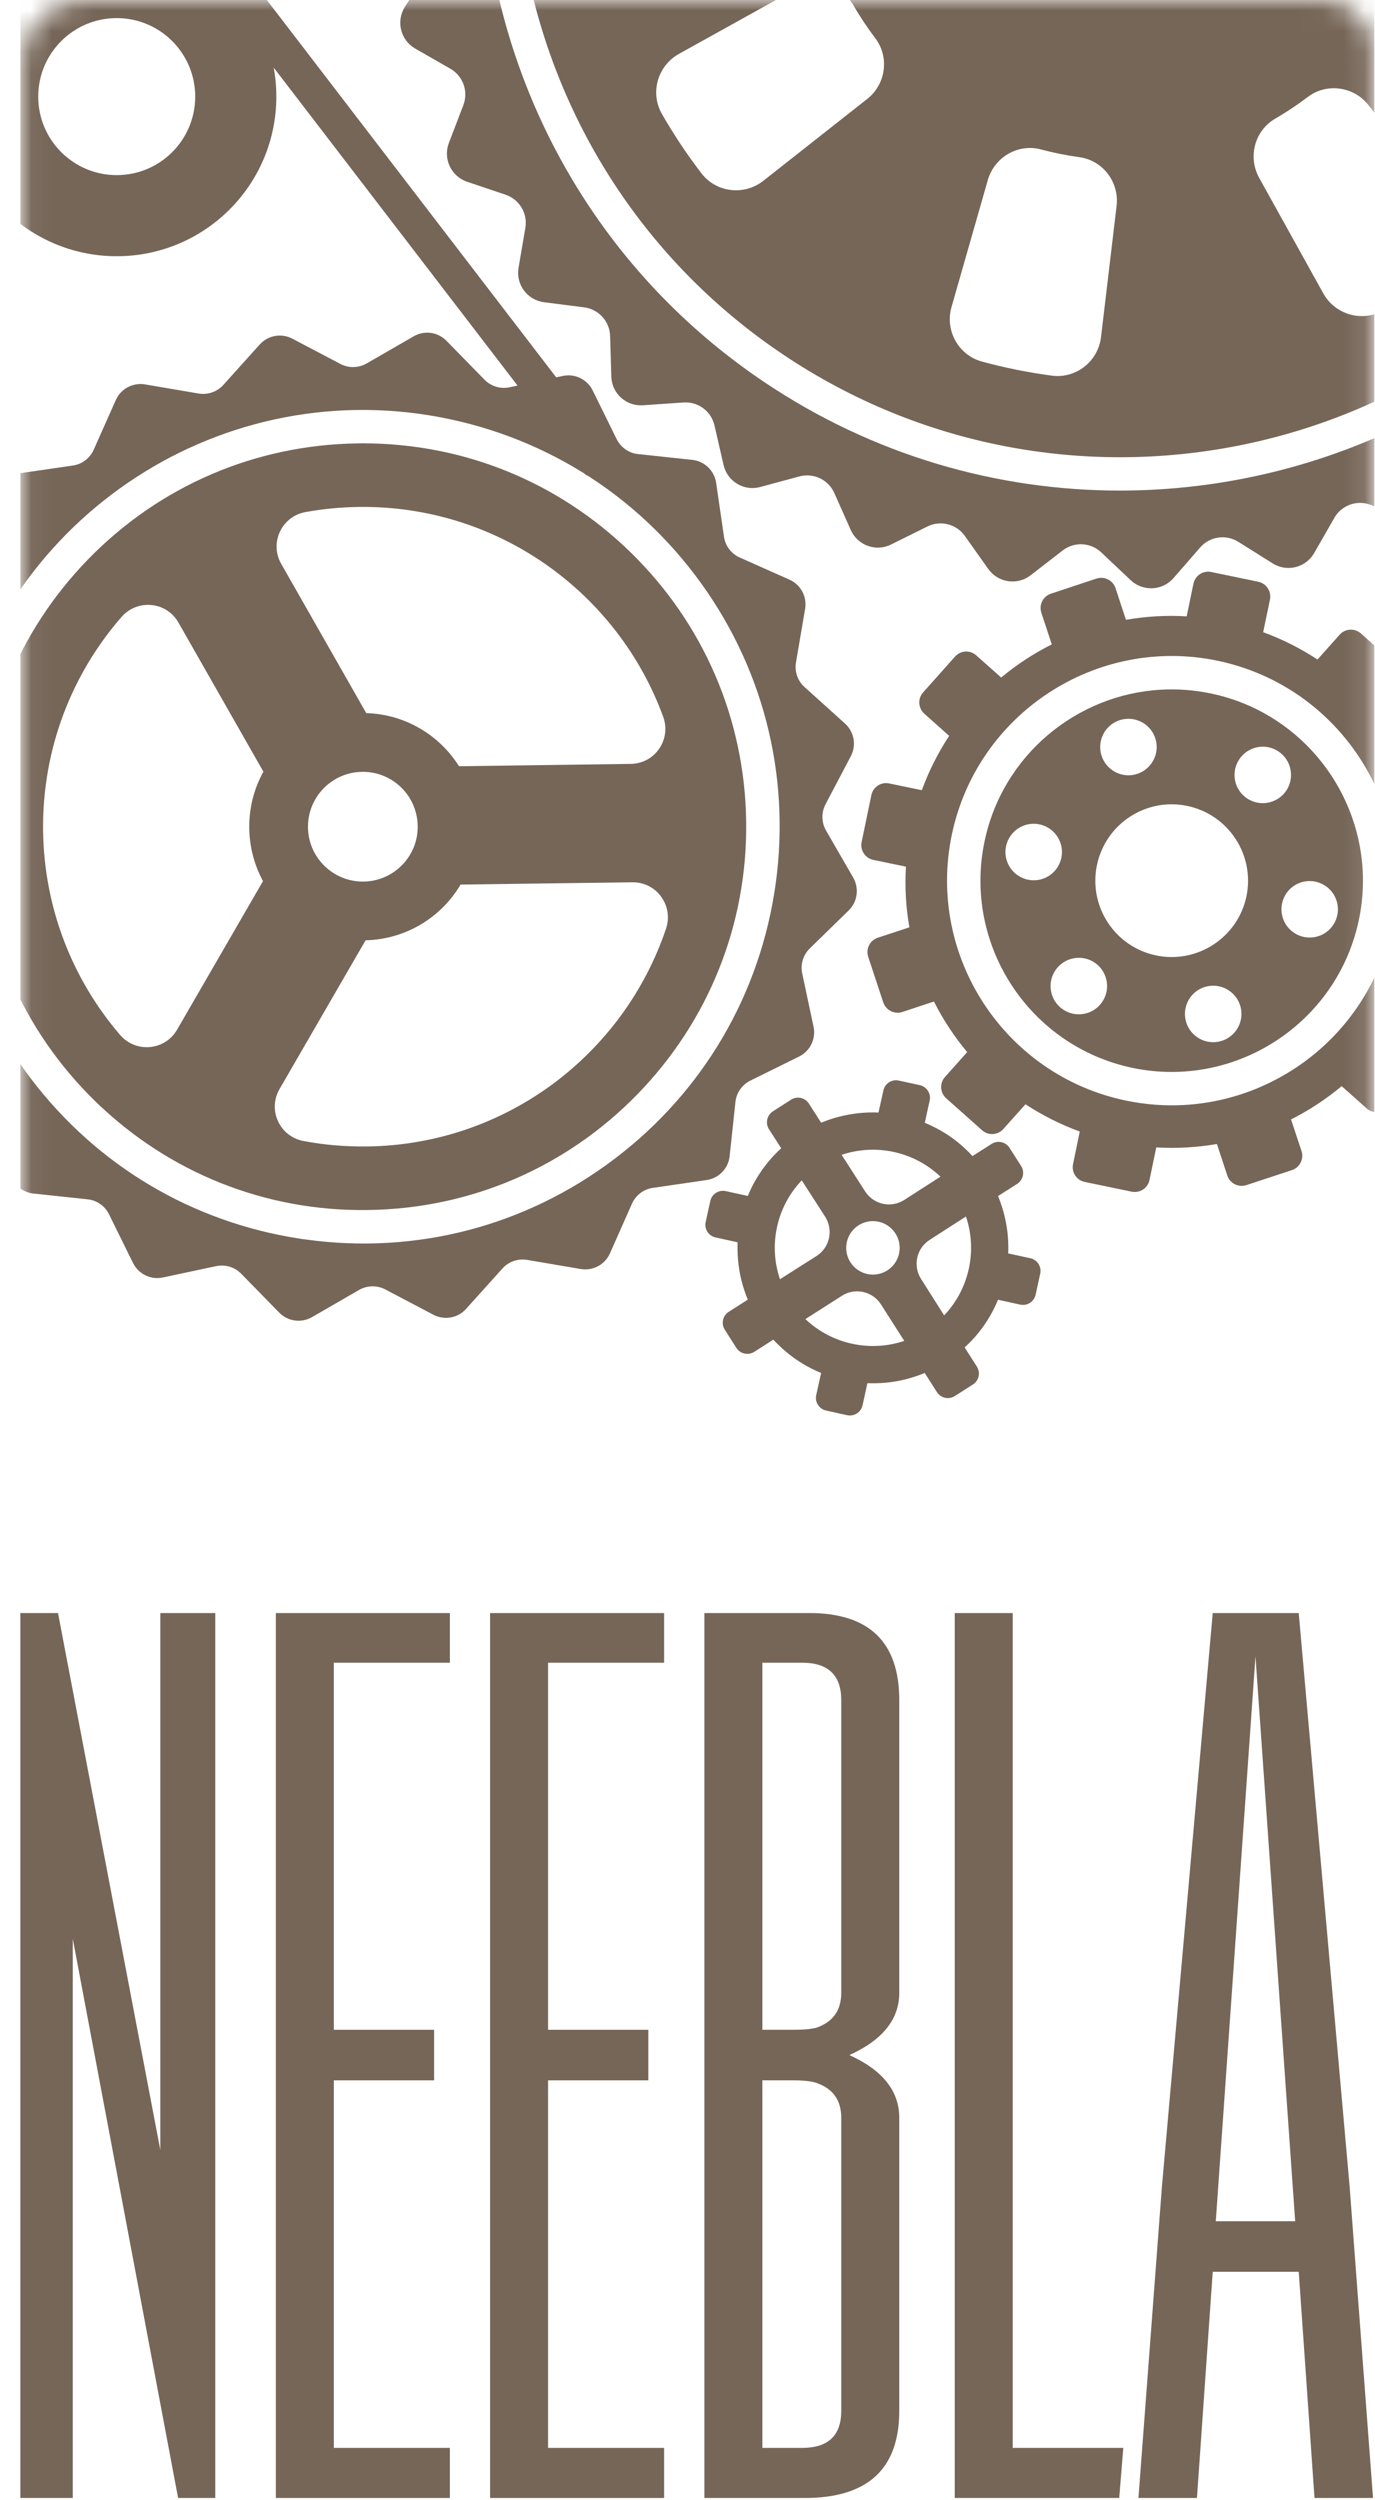 <svg width="66" height="120" viewBox="0 0 66 120" fill="none" xmlns="http://www.w3.org/2000/svg">
<g clip-path="url(#clip0_3110_1227)">
<path d="M7.695 77.419H10.333V119.892H8.549L3.493 93.054V119.892H0.978V77.419H2.785L7.695 103.187V77.419Z" fill="#766658"/>
<path d="M13.24 77.419H21.594V79.802H16.024V97.42H20.837V99.847H16.024V117.487H21.594V119.892H13.24V77.419Z" fill="#766658"/>
<path d="M23.524 77.419H31.878V79.802H26.308V97.42H31.12V99.847H26.308V117.487H31.878V119.892H23.524V77.419Z" fill="#766658"/>
<path d="M36.594 99.847V117.487H38.5C39.753 117.487 40.38 116.895 40.38 115.71V101.646C40.38 100.808 39.989 100.252 39.208 99.977C38.98 99.891 38.597 99.847 38.06 99.847H36.594ZM36.594 79.802V97.42H38.06C38.597 97.42 38.98 97.384 39.208 97.312C39.989 97.037 40.38 96.481 40.38 95.643V81.601C40.38 80.402 39.753 79.802 38.5 79.802H36.594ZM33.81 77.418H38.842C41.724 77.418 43.165 78.813 43.165 81.601V95.643C43.165 96.915 42.367 97.912 40.771 98.634C42.367 99.356 43.165 100.36 43.165 101.646V115.71C43.165 118.498 41.651 119.892 38.622 119.892H33.81V77.418Z" fill="#766658"/>
<path d="M45.827 119.892V77.419H48.611V117.487H53.919L53.723 119.892H45.827Z" fill="#766658"/>
<path d="M62.168 106.608L60.263 79.499L58.358 106.608H62.168ZM58.211 109.036L57.454 119.892H54.645L55.769 104.983L58.211 77.418H62.339L64.782 104.94L65.905 119.892H63.096L62.339 109.036H58.211Z" fill="#766658"/>
<mask id="mask0_3110_1227" style="mask-type:luminance" maskUnits="userSpaceOnUse" x="1" y="0" width="65" height="120">
<path d="M4.085 0C2.403 0 1.039 1.364 1.039 3.046V117.492C1.039 118.818 2.114 119.892 3.439 119.892H63.506C64.831 119.892 65.906 118.818 65.906 117.492V2.4C65.906 1.074 64.831 0 63.506 0H4.085Z" fill="white"/>
</mask>
<g mask="url(#mask0_3110_1227)">
<path d="M63.987 44.404C63.565 45.023 62.724 45.185 62.104 44.763C61.485 44.344 61.323 43.5 61.742 42.88C62.164 42.261 63.005 42.099 63.625 42.521C64.244 42.94 64.406 43.784 63.987 44.404ZM59.851 38.315C59.231 37.894 59.07 37.052 59.492 36.432C59.913 35.813 60.755 35.651 61.374 36.07C61.994 36.492 62.155 37.333 61.737 37.953C61.315 38.572 60.47 38.734 59.851 38.315ZM59.831 43.013C59.419 44.993 57.476 46.266 55.497 45.857C53.514 45.445 52.241 43.507 52.653 41.524C53.065 39.541 55.004 38.268 56.986 38.68C58.966 39.092 60.239 41.031 59.831 43.013ZM58.488 49.997C57.751 50.136 57.042 49.655 56.902 48.918C56.76 48.185 57.244 47.472 57.977 47.333C58.714 47.193 59.423 47.674 59.566 48.408C59.706 49.144 59.224 49.854 58.488 49.997ZM52.904 48.09C52.483 48.71 51.638 48.868 51.018 48.446C50.402 48.024 50.24 47.18 50.663 46.563C51.084 45.944 51.929 45.785 52.548 46.204C53.165 46.626 53.327 47.47 52.904 48.09ZM48.285 41.146C48.146 40.409 48.63 39.699 49.367 39.56C50.1 39.423 50.81 39.905 50.95 40.641C51.089 41.378 50.605 42.088 49.871 42.227C49.135 42.363 48.425 41.882 48.285 41.146ZM53.911 34.523C54.648 34.383 55.358 34.867 55.497 35.601C55.637 36.337 55.152 37.047 54.416 37.187C53.679 37.326 52.973 36.842 52.833 36.105C52.694 35.372 53.175 34.662 53.911 34.523ZM58.107 33.28C57.312 33.115 56.517 33.059 55.743 33.101C51.687 33.322 48.115 36.24 47.254 40.403C46.224 45.358 49.418 50.227 54.376 51.257C59.331 52.283 64.2 49.089 65.23 44.134C65.395 43.339 65.452 42.547 65.409 41.773C65.188 37.714 62.267 34.142 58.107 33.28Z" fill="#766658"/>
<path d="M66.797 44.459C66.292 46.903 64.987 48.982 63.218 50.483C61.445 51.982 59.208 52.906 56.825 53.035C55.913 53.085 54.986 53.017 54.051 52.824C48.23 51.617 44.476 45.899 45.684 40.078C46.894 34.256 52.612 30.503 58.432 31.71C64.254 32.92 68.004 38.638 66.797 44.459ZM70.537 43.38L68.976 43.057C69.035 42.066 68.975 41.088 68.811 40.141L70.324 39.641C70.705 39.515 70.911 39.106 70.784 38.724L70.062 36.54C69.939 36.162 69.526 35.954 69.148 36.08L67.629 36.583C67.194 35.718 66.659 34.9 66.034 34.151L67.102 32.958C67.365 32.661 67.34 32.204 67.04 31.938L65.326 30.404C65.026 30.138 64.569 30.163 64.303 30.463L63.239 31.654C62.437 31.126 61.562 30.683 60.633 30.342L60.958 28.778C61.04 28.386 60.784 28.002 60.392 27.92L58.14 27.453C57.747 27.371 57.367 27.623 57.285 28.016L56.96 29.583C55.972 29.521 54.993 29.584 54.046 29.748L53.546 28.229C53.42 27.851 53.011 27.645 52.63 27.769L50.446 28.494C50.067 28.617 49.859 29.026 49.985 29.408L50.485 30.927C49.62 31.362 48.802 31.897 48.057 32.518L46.863 31.457C46.563 31.188 46.109 31.213 45.84 31.513L44.31 33.233C44.041 33.53 44.069 33.987 44.369 34.256L45.559 35.317C45.032 36.122 44.588 36.993 44.248 37.926L42.681 37.601C42.288 37.52 41.907 37.768 41.826 38.161L41.358 40.413C41.277 40.805 41.528 41.189 41.918 41.271L43.485 41.596C43.427 42.584 43.483 43.56 43.65 44.507L42.134 45.006C41.752 45.133 41.55 45.541 41.674 45.923L42.396 48.11C42.523 48.488 42.931 48.694 43.313 48.57L44.829 48.068C45.267 48.939 45.802 49.75 46.424 50.496L45.359 51.69C45.093 51.99 45.118 52.447 45.418 52.713L47.138 54.246C47.431 54.512 47.892 54.487 48.158 54.19L49.223 53C50.025 53.524 50.899 53.971 51.828 54.308L51.506 55.872C51.425 56.265 51.673 56.646 52.066 56.727L54.318 57.195C54.71 57.276 55.095 57.027 55.176 56.635L55.501 55.071C56.486 55.129 57.465 55.07 58.412 54.906L58.911 56.422C59.038 56.8 59.447 57.005 59.828 56.879L62.012 56.16C62.39 56.033 62.599 55.621 62.473 55.243L61.97 53.727C62.838 53.289 63.656 52.753 64.401 52.129L65.595 53.196C65.895 53.462 66.352 53.434 66.618 53.137L68.148 51.421C68.417 51.121 68.389 50.664 68.093 50.398L66.902 49.337C67.43 48.531 67.873 47.66 68.214 46.727L69.778 47.053C70.17 47.134 70.551 46.879 70.632 46.487L71.1 44.235C71.182 43.845 70.93 43.461 70.537 43.38Z" fill="#766658"/>
<path d="M45.319 63.132L44.21 61.382C43.809 60.75 43.992 59.913 44.621 59.51L46.366 58.387C46.918 60.023 46.526 61.862 45.319 63.132ZM42.652 60.932C42.077 61.347 41.276 61.218 40.86 60.643C40.446 60.068 40.575 59.266 41.15 58.85C41.724 58.436 42.527 58.565 42.941 59.141C43.357 59.714 43.228 60.517 42.652 60.932ZM38.659 63.31L40.41 62.193C41.041 61.787 41.884 61.974 42.287 62.606L43.404 64.356C41.77 64.908 39.932 64.517 38.659 63.31ZM37.438 61.397C36.882 59.759 37.272 57.923 38.484 56.652L39.608 58.398C40.014 59.034 39.828 59.88 39.191 60.284L37.438 61.397ZM45.142 56.474L43.406 57.591C42.775 57.996 41.933 57.814 41.527 57.183L40.399 55.427C42.033 54.875 43.871 55.265 45.142 56.474ZM49.457 60.39L48.394 60.158C48.401 59.979 48.403 59.807 48.395 59.631C48.371 58.992 48.25 58.359 48.034 57.742C47.996 57.629 47.953 57.515 47.908 57.404L48.822 56.822C49.113 56.636 49.198 56.25 49.013 55.961L48.457 55.09C48.272 54.802 47.888 54.717 47.597 54.902L46.68 55.487C46.562 55.355 46.435 55.228 46.305 55.11C45.827 54.663 45.288 54.305 44.713 54.033C44.606 53.982 44.498 53.933 44.39 53.886L44.625 52.822C44.699 52.49 44.487 52.158 44.152 52.082L43.143 51.863C42.805 51.788 42.475 51.999 42.403 52.336L42.167 53.397C42.006 53.391 41.843 53.388 41.682 53.394C41.043 53.416 40.408 53.532 39.792 53.741C39.667 53.787 39.539 53.835 39.413 53.883L38.829 52.969C38.646 52.68 38.26 52.595 37.971 52.78L37.103 53.336C36.812 53.522 36.726 53.906 36.909 54.195L37.497 55.111C37.394 55.206 37.296 55.302 37.198 55.401C36.745 55.873 36.373 56.405 36.087 56.973C36.018 57.113 35.954 57.256 35.896 57.401L34.837 57.168C34.5 57.095 34.167 57.306 34.094 57.641L33.873 58.65C33.797 58.986 34.011 59.318 34.346 59.391L35.404 59.624C35.4 59.746 35.4 59.866 35.401 59.989C35.41 60.629 35.513 61.269 35.712 61.886C35.769 62.052 35.827 62.216 35.895 62.377L34.978 62.962C34.689 63.145 34.605 63.531 34.79 63.822L35.346 64.693C35.529 64.98 35.915 65.065 36.204 64.882L37.12 64.297C37.2 64.386 37.285 64.474 37.373 64.554C37.84 65.016 38.369 65.388 38.935 65.677C39.092 65.757 39.249 65.83 39.413 65.897L39.178 66.959C39.105 67.294 39.316 67.623 39.651 67.699L40.661 67.923C40.996 67.996 41.328 67.785 41.403 67.447L41.636 66.386C41.77 66.391 41.905 66.392 42.04 66.389C42.679 66.379 43.319 66.272 43.937 66.063C44.088 66.012 44.239 65.956 44.386 65.896L44.972 66.815C45.157 67.103 45.541 67.189 45.832 67.003L46.703 66.447C46.99 66.265 47.075 65.878 46.889 65.588L46.303 64.669C46.423 64.56 46.536 64.451 46.645 64.337C47.095 63.861 47.459 63.326 47.737 62.757C47.797 62.632 47.853 62.509 47.905 62.381L48.969 62.615C49.303 62.689 49.633 62.478 49.709 62.143L49.93 61.131C50.006 60.795 49.795 60.465 49.457 60.39Z" fill="#766658"/>
<path d="M5.602 8.405C3.522 8.405 1.835 6.718 1.835 4.637C1.835 2.556 3.522 0.869 5.602 0.869C7.683 0.869 9.37 2.556 9.37 4.637C9.37 6.718 7.683 8.405 5.602 8.405ZM5.602 -3.024C1.371 -3.024 -2.059 0.406 -2.059 4.637C-2.059 8.868 1.371 12.298 5.602 12.298C9.834 12.298 13.264 8.868 13.264 4.637C13.264 0.406 9.834 -3.024 5.602 -3.024Z" fill="#766658"/>
<path d="M-2.771 33.059L-2.855 4.63C-2.845 1.773 -1.427 -0.863 0.939 -2.427C4.876 -5.031 10.206 -3.338 12.713 -0.124L29.51 21.778L28.15 22.821L11.357 0.924C9.325 -1.68 5.031 -3.078 1.884 -0.997C-0.002 0.25 -1.133 2.354 -1.141 4.63L-1.057 33.054L-2.771 33.059Z" fill="#766658"/>
<path d="M29.495 55.622C25.238 58.849 19.979 60.222 14.685 59.491C14.593 59.481 14.504 59.467 14.412 59.453C9.231 58.667 4.645 55.941 1.475 51.757C-1.751 47.5 -3.128 42.24 -2.397 36.947C-0.89 26.02 9.224 18.358 20.148 19.865C25.443 20.606 30.134 23.342 33.361 27.599C36.587 31.856 37.961 37.116 37.233 42.41C36.502 47.703 33.756 52.396 29.495 55.622ZM40.738 43.696C41.161 43.281 41.249 42.633 40.954 42.121L39.648 39.857C39.428 39.47 39.419 38.999 39.624 38.605L40.839 36.295C41.117 35.77 41.001 35.124 40.559 34.726L38.621 32.978C38.289 32.681 38.133 32.236 38.207 31.797L38.646 29.22C38.744 28.636 38.436 28.061 37.893 27.82L35.507 26.758C35.1 26.577 34.814 26.199 34.751 25.759L34.375 23.175C34.289 22.588 33.817 22.134 33.227 22.071L30.632 21.794C30.188 21.75 29.801 21.477 29.602 21.081L28.448 18.738C28.185 18.206 27.593 17.919 27.014 18.044L24.459 18.587C24.024 18.68 23.572 18.543 23.26 18.227L21.434 16.36C21.022 15.934 20.372 15.845 19.86 16.14L17.595 17.446C17.208 17.666 16.737 17.676 16.344 17.47L14.033 16.255C13.509 15.978 12.863 16.094 12.465 16.536L10.719 18.477C10.42 18.805 9.975 18.961 9.536 18.888L6.962 18.449C6.377 18.351 5.799 18.658 5.558 19.202L4.497 21.587C4.315 21.994 3.938 22.28 3.498 22.343L0.913 22.719C0.327 22.805 -0.127 23.278 -0.191 23.867L-0.465 26.466C-0.512 26.906 -0.781 27.293 -1.181 27.492L-3.523 28.647C-4.056 28.909 -4.34 29.501 -4.217 30.081L-3.671 32.635C-3.578 33.071 -3.715 33.523 -4.034 33.834L-5.902 35.66C-6.328 36.075 -6.416 36.723 -6.121 37.234L-4.815 39.499C-4.592 39.886 -4.586 40.357 -4.791 40.75L-6.006 43.061C-6.284 43.589 -6.168 44.232 -5.726 44.629L-3.784 46.379C-3.453 46.675 -3.301 47.119 -3.374 47.559L-3.813 50.136C-3.911 50.72 -3.6 51.296 -3.06 51.536L-0.674 52.598C-0.267 52.779 0.019 53.156 0.082 53.597L0.458 56.181C0.544 56.768 1.016 57.222 1.606 57.285L4.205 57.562C4.645 57.606 5.035 57.879 5.23 58.275L6.385 60.618C6.648 61.15 7.239 61.437 7.822 61.312L10.373 60.769C10.809 60.676 11.261 60.812 11.573 61.129L13.399 62.996C13.814 63.422 14.462 63.511 14.976 63.216L17.238 61.91C17.624 61.689 18.096 61.68 18.492 61.886L20.803 63.101C21.328 63.379 21.974 63.263 22.371 62.821L24.117 60.882C24.413 60.551 24.861 60.395 25.297 60.468L27.874 60.907C28.459 61.006 29.037 60.698 29.278 60.155L30.336 57.768C30.518 57.361 30.895 57.075 31.335 57.013L33.92 56.636C34.506 56.55 34.963 56.078 35.023 55.488L35.301 52.89C35.348 52.45 35.617 52.063 36.017 51.864L38.356 50.709C38.889 50.446 39.176 49.855 39.05 49.275L38.507 46.721C38.414 46.286 38.551 45.833 38.867 45.522L40.738 43.696Z" fill="#766658"/>
<path d="M17.625 55.025C16.577 55.038 15.555 54.949 14.568 54.763C13.425 54.551 12.835 53.276 13.418 52.27L17.548 45.13C19.495 45.082 21.184 44.022 22.109 42.455L30.358 42.346C31.518 42.33 32.338 43.468 31.97 44.569C29.951 50.573 24.317 54.936 17.625 55.025ZM8.498 49.423C7.918 50.425 6.522 50.55 5.765 49.673C3.504 47.039 2.12 43.627 2.069 39.883C2.018 35.962 3.44 32.364 5.826 29.619C6.589 28.738 7.986 28.866 8.562 29.875L12.643 37.038C12.198 37.839 11.951 38.768 11.964 39.751C11.977 40.668 12.214 41.533 12.624 42.289L8.498 49.423ZM17.452 42.311C15.997 42.33 14.802 41.167 14.783 39.713C14.764 38.259 15.927 37.064 17.381 37.045C18.835 37.025 20.03 38.188 20.049 39.643C20.072 41.097 18.906 42.292 17.452 42.311ZM14.665 24.577C15.491 24.427 16.343 24.343 17.211 24.331C23.903 24.241 29.657 28.45 31.832 34.399C32.232 35.488 31.441 36.648 30.281 36.663L22.033 36.776C21.094 35.283 19.454 34.28 17.58 34.226L13.499 27.063C12.922 26.054 13.521 24.782 14.665 24.577ZM30.252 26.493C26.793 23.123 22.244 21.278 17.423 21.278C17.339 21.278 17.256 21.278 17.17 21.281C12.256 21.345 7.659 23.321 4.231 26.842C0.804 30.366 -1.048 35.011 -0.981 39.925C-0.917 44.842 1.06 49.435 4.58 52.863C8.104 56.291 12.752 58.149 17.663 58.075C22.58 58.011 27.174 56.035 30.602 52.514C34.029 48.99 35.881 44.345 35.817 39.431C35.75 34.514 33.773 29.92 30.252 26.493Z" fill="#766658"/>
<path d="M79.267 9.992C73.351 18.791 63.638 23.545 53.756 23.545C47.868 23.545 41.922 21.86 36.678 18.333C22.638 8.893 18.893 -10.215 28.337 -24.256C37.777 -38.3 56.882 -42.041 70.926 -32.597C77.727 -28.026 82.343 -21.075 83.919 -13.031C85.492 -4.987 83.842 3.188 79.267 9.992ZM87.167 -4.536C86.738 -5.093 86.776 -5.878 87.26 -6.387L88.596 -7.803C89.15 -8.393 89.105 -9.325 88.493 -9.857L87.026 -11.132C86.498 -11.593 86.382 -12.371 86.754 -12.967L87.789 -14.614C88.221 -15.299 87.994 -16.206 87.292 -16.609L85.604 -17.577C84.995 -17.926 84.729 -18.666 84.983 -19.323L85.678 -21.139C85.966 -21.895 85.569 -22.741 84.8 -23L82.955 -23.622C82.291 -23.843 81.888 -24.518 82.007 -25.21L82.333 -27.129C82.471 -27.927 81.914 -28.68 81.11 -28.782L79.178 -29.029C78.483 -29.119 77.957 -29.702 77.935 -30.4L77.881 -32.348C77.858 -33.158 77.166 -33.786 76.356 -33.728L74.414 -33.59C73.716 -33.542 73.085 -34.01 72.928 -34.696L72.493 -36.595C72.313 -37.383 71.512 -37.864 70.731 -37.652L68.85 -37.143C68.174 -36.957 67.463 -37.297 67.178 -37.938L66.387 -39.715C66.057 -40.455 65.176 -40.769 64.449 -40.41L62.706 -39.546C62.078 -39.232 61.316 -39.424 60.912 -39.997L59.785 -41.583C59.317 -42.243 58.391 -42.381 57.75 -41.887L56.213 -40.696C55.658 -40.266 54.874 -40.305 54.361 -40.785L52.945 -42.121C52.359 -42.679 51.423 -42.634 50.892 -42.022L49.617 -40.555C49.156 -40.023 48.377 -39.908 47.785 -40.282L46.135 -41.317C45.449 -41.746 44.543 -41.522 44.142 -40.821L43.172 -39.129C42.822 -38.521 42.083 -38.258 41.426 -38.508L39.609 -39.203C38.853 -39.495 38.008 -39.094 37.752 -38.328L37.13 -36.483C36.906 -35.817 36.23 -35.413 35.538 -35.532L33.619 -35.862C32.821 -35.996 32.072 -35.439 31.966 -34.638L31.72 -32.706C31.63 -32.011 31.05 -31.483 30.349 -31.463L28.401 -31.409C27.59 -31.383 26.966 -30.691 27.02 -29.884L27.158 -27.943C27.206 -27.241 26.738 -26.61 26.053 -26.453L24.156 -26.021C23.365 -25.838 22.884 -25.041 23.096 -24.259L23.605 -22.379C23.791 -21.7 23.451 -20.992 22.811 -20.703L21.036 -19.912C20.296 -19.582 19.979 -18.704 20.338 -17.977L21.206 -16.235C21.517 -15.607 21.325 -14.844 20.754 -14.437L19.166 -13.313C18.506 -12.842 18.368 -11.92 18.864 -11.279L20.053 -9.738C20.482 -9.184 20.444 -8.399 19.963 -7.89L18.627 -6.474C18.07 -5.884 18.118 -4.952 18.727 -4.42L20.197 -3.142C20.725 -2.684 20.841 -1.906 20.466 -1.31L19.431 0.337C19.002 1.022 19.226 1.929 19.931 2.332L21.619 3.3C22.228 3.649 22.491 4.389 22.241 5.046L21.546 6.862C21.257 7.618 21.654 8.464 22.42 8.723L24.265 9.345C24.931 9.569 25.335 10.242 25.217 10.934L24.89 12.852C24.752 13.65 25.309 14.403 26.113 14.505L28.042 14.752C28.737 14.842 29.266 15.425 29.285 16.126L29.343 18.071C29.365 18.881 30.057 19.509 30.864 19.451L32.805 19.317C33.507 19.266 34.138 19.736 34.295 20.419L34.731 22.319C34.91 23.106 35.711 23.587 36.489 23.375L38.37 22.866C39.049 22.684 39.76 23.02 40.045 23.66L40.837 25.439C41.166 26.178 42.047 26.496 42.771 26.134L44.514 25.269C45.142 24.958 45.904 25.147 46.311 25.721L47.435 27.306C47.906 27.969 48.829 28.107 49.469 27.611L51.01 26.419C51.565 25.99 52.349 26.028 52.859 26.512L54.275 27.848C54.864 28.402 55.796 28.357 56.328 27.745L57.606 26.278C58.068 25.746 58.846 25.631 59.439 26.006L61.088 27.04C61.774 27.473 62.677 27.245 63.081 26.544L64.048 24.855C64.397 24.244 65.141 23.981 65.794 24.231L67.614 24.929C68.37 25.218 69.212 24.82 69.472 24.052L70.093 22.206C70.317 21.543 70.993 21.14 71.682 21.258L73.601 21.585C74.398 21.719 75.151 21.165 75.254 20.361L75.504 18.43C75.59 17.735 76.173 17.206 76.874 17.186L78.819 17.132C79.63 17.11 80.257 16.415 80.2 15.607L80.065 13.666C80.017 12.968 80.485 12.333 81.167 12.18L83.067 11.744C83.855 11.565 84.335 10.764 84.124 9.982L83.615 8.102C83.432 7.426 83.768 6.715 84.409 6.43L86.187 5.635C86.927 5.305 87.244 4.427 86.882 3.7L86.017 1.958C85.706 1.33 85.899 0.567 86.469 0.161L88.058 -0.964C88.718 -1.432 88.855 -2.357 88.359 -2.998L87.167 -4.536ZM78.963 -3.821C78.813 -2.687 78.588 -1.566 78.287 -0.464C77.98 0.667 76.794 1.317 75.67 0.996L69.574 -0.749C68.475 -1.063 67.812 -2.197 68.107 -3.302C68.27 -3.905 68.392 -4.52 68.479 -5.138C68.632 -6.269 69.68 -7.06 70.817 -6.925L77.112 -6.179C78.275 -6.041 79.114 -4.981 78.963 -3.821ZM69.251 13C68.802 13.346 68.338 13.679 67.857 13.996C67.377 14.316 66.893 14.614 66.4 14.896C65.384 15.479 64.084 15.101 63.517 14.079L60.441 8.537C59.887 7.538 60.22 6.269 61.21 5.696C61.476 5.539 61.742 5.376 62.005 5.199C62.267 5.027 62.523 4.844 62.773 4.655C63.683 3.963 64.984 4.149 65.688 5.046L69.609 10.024C70.337 10.943 70.183 12.289 69.251 13ZM53.759 -0.554C50.123 -0.554 47.176 -3.501 47.176 -7.134C47.176 -10.77 50.123 -13.717 53.759 -13.717C57.392 -13.717 60.339 -10.77 60.339 -7.134C60.339 -3.501 57.392 -0.554 53.759 -0.554ZM53.596 9.883L52.849 16.178C52.711 17.344 51.651 18.183 50.488 18.029C49.357 17.878 48.236 17.654 47.134 17.353C46.004 17.046 45.35 15.86 45.673 14.736L47.416 8.64C47.733 7.541 48.867 6.878 49.969 7.173C50.575 7.336 51.19 7.458 51.808 7.544C52.942 7.698 53.73 8.746 53.596 9.883ZM41.916 -19.31L37.992 -24.288C37.268 -25.21 37.422 -26.553 38.351 -27.267C38.802 -27.61 39.267 -27.943 39.744 -28.26C40.225 -28.58 40.711 -28.882 41.201 -29.163C42.22 -29.743 43.518 -29.368 44.085 -28.343L47.163 -22.798C47.717 -21.799 47.384 -20.53 46.394 -19.957C46.125 -19.803 45.859 -19.637 45.6 -19.464C45.337 -19.287 45.081 -19.108 44.834 -18.919C43.925 -18.227 42.624 -18.413 41.916 -19.31ZM41.624 4.751L36.643 8.675C35.724 9.402 34.382 9.248 33.667 8.316C33.325 7.868 32.991 7.403 32.671 6.923C32.354 6.446 32.056 5.962 31.774 5.472C31.188 4.453 31.566 3.156 32.591 2.585L38.136 -0.493C39.136 -1.047 40.404 -0.714 40.977 0.276C41.131 0.545 41.298 0.808 41.471 1.07C41.647 1.333 41.826 1.586 42.015 1.836C42.704 2.746 42.521 4.046 41.624 4.751ZM28.641 -10.446C28.788 -11.577 29.016 -12.698 29.314 -13.8C29.621 -14.931 30.806 -15.581 31.934 -15.261L38.03 -13.515C39.129 -13.201 39.792 -12.067 39.497 -10.965C39.334 -10.359 39.212 -9.744 39.126 -9.126C38.972 -7.992 37.921 -7.204 36.787 -7.339L30.489 -8.085C29.326 -8.223 28.487 -9.283 28.641 -10.446ZM54.009 -24.147L54.755 -30.442C54.893 -31.604 55.953 -32.444 57.116 -32.29C58.247 -32.143 59.368 -31.915 60.47 -31.617C61.601 -31.31 62.254 -30.125 61.931 -28.997L60.188 -22.904C59.871 -21.805 58.737 -21.142 57.635 -21.437C57.029 -21.6 56.414 -21.722 55.793 -21.808C54.662 -21.962 53.874 -23.013 54.009 -24.147ZM65.98 -19.015L70.961 -22.939C71.881 -23.666 73.226 -23.509 73.937 -22.58C74.28 -22.129 74.613 -21.667 74.93 -21.19C75.251 -20.71 75.548 -20.223 75.83 -19.733C76.413 -18.714 76.035 -17.417 75.01 -16.846L69.468 -13.771C68.469 -13.217 67.2 -13.55 66.627 -14.537C66.47 -14.806 66.307 -15.072 66.13 -15.334C65.957 -15.597 65.778 -15.85 65.589 -16.097C64.9 -17.006 65.083 -18.307 65.98 -19.015ZM82.346 -12.724C80.853 -20.348 76.481 -26.934 70.032 -31.268C65.064 -34.609 59.426 -36.211 53.845 -36.211C44.479 -36.211 35.272 -31.704 29.666 -23.362C20.716 -10.052 24.262 8.057 37.572 17.004C50.882 25.954 68.991 22.408 77.938 9.098C82.276 2.65 83.839 -5.1 82.346 -12.724ZM78.963 -3.821C78.813 -2.687 78.588 -1.566 78.287 -0.464C77.98 0.667 76.794 1.317 75.67 0.996L69.574 -0.749C68.475 -1.063 67.812 -2.197 68.107 -3.302C68.27 -3.905 68.392 -4.52 68.479 -5.138C68.632 -6.269 69.68 -7.06 70.817 -6.925L77.112 -6.179C78.275 -6.041 79.114 -4.981 78.963 -3.821ZM69.251 13C68.802 13.346 68.338 13.679 67.857 13.996C67.377 14.316 66.893 14.614 66.4 14.896C65.384 15.479 64.084 15.101 63.517 14.079L60.441 8.537C59.887 7.538 60.22 6.269 61.21 5.696C61.476 5.539 61.742 5.376 62.005 5.199C62.267 5.027 62.523 4.844 62.773 4.655C63.683 3.963 64.984 4.149 65.688 5.046L69.609 10.024C70.337 10.943 70.183 12.289 69.251 13ZM53.759 -0.554C50.123 -0.554 47.176 -3.501 47.176 -7.134C47.176 -10.77 50.123 -13.717 53.759 -13.717C57.392 -13.717 60.339 -10.77 60.339 -7.134C60.339 -3.501 57.392 -0.554 53.759 -0.554ZM53.596 9.883L52.849 16.178C52.711 17.344 51.651 18.183 50.488 18.029C49.357 17.878 48.236 17.654 47.134 17.353C46.004 17.046 45.35 15.86 45.673 14.736L47.416 8.64C47.733 7.541 48.867 6.878 49.969 7.173C50.575 7.336 51.19 7.458 51.808 7.544C52.942 7.698 53.73 8.746 53.596 9.883ZM41.916 -19.31L37.992 -24.288C37.268 -25.21 37.422 -26.553 38.351 -27.267C38.802 -27.61 39.267 -27.943 39.744 -28.26C40.225 -28.58 40.711 -28.882 41.201 -29.163C42.22 -29.743 43.518 -29.368 44.085 -28.343L47.163 -22.798C47.717 -21.799 47.384 -20.53 46.394 -19.957C46.125 -19.803 45.859 -19.637 45.6 -19.464C45.337 -19.287 45.081 -19.108 44.834 -18.919C43.925 -18.227 42.624 -18.413 41.916 -19.31ZM41.624 4.751L36.643 8.675C35.724 9.402 34.382 9.248 33.667 8.316C33.325 7.868 32.991 7.403 32.671 6.923C32.354 6.446 32.056 5.962 31.774 5.472C31.188 4.453 31.566 3.156 32.591 2.585L38.136 -0.493C39.136 -1.047 40.404 -0.714 40.977 0.276C41.131 0.545 41.298 0.808 41.471 1.07C41.647 1.333 41.826 1.586 42.015 1.836C42.704 2.746 42.521 4.046 41.624 4.751ZM28.641 -10.446C28.788 -11.577 29.016 -12.698 29.314 -13.8C29.621 -14.931 30.806 -15.581 31.934 -15.261L38.03 -13.515C39.129 -13.201 39.792 -12.067 39.497 -10.965C39.334 -10.359 39.212 -9.744 39.126 -9.126C38.972 -7.992 37.921 -7.204 36.787 -7.339L30.489 -8.085C29.326 -8.223 28.487 -9.283 28.641 -10.446ZM54.009 -24.147L54.755 -30.442C54.893 -31.604 55.953 -32.444 57.116 -32.29C58.247 -32.143 59.368 -31.915 60.47 -31.617C61.601 -31.31 62.254 -30.125 61.931 -28.997L60.188 -22.904C59.871 -21.805 58.737 -21.142 57.635 -21.437C57.029 -21.6 56.414 -21.722 55.793 -21.808C54.662 -21.962 53.874 -23.013 54.009 -24.147ZM65.98 -19.015L70.961 -22.939C71.881 -23.666 73.226 -23.509 73.937 -22.58C74.28 -22.129 74.613 -21.667 74.93 -21.19C75.251 -20.71 75.548 -20.223 75.83 -19.733C76.413 -18.714 76.035 -17.417 75.01 -16.846L69.468 -13.771C68.469 -13.217 67.2 -13.55 66.627 -14.537C66.47 -14.806 66.307 -15.072 66.13 -15.334C65.957 -15.597 65.778 -15.85 65.589 -16.097C64.9 -17.006 65.083 -18.307 65.98 -19.015ZM82.346 -12.724C80.853 -20.348 76.481 -26.934 70.032 -31.268C65.064 -34.609 59.426 -36.211 53.845 -36.211C44.479 -36.211 35.272 -31.704 29.666 -23.362C20.716 -10.052 24.262 8.057 37.572 17.004C50.882 25.954 68.991 22.408 77.938 9.098C82.276 2.65 83.839 -5.1 82.346 -12.724Z" fill="#766658"/>
</g>
</g>
<defs>
<clipPath id="clip0_3110_1227">
<rect width="64.991" height="120" fill="white" transform="translate(0.979)"/>
</clipPath>
</defs>
</svg>
